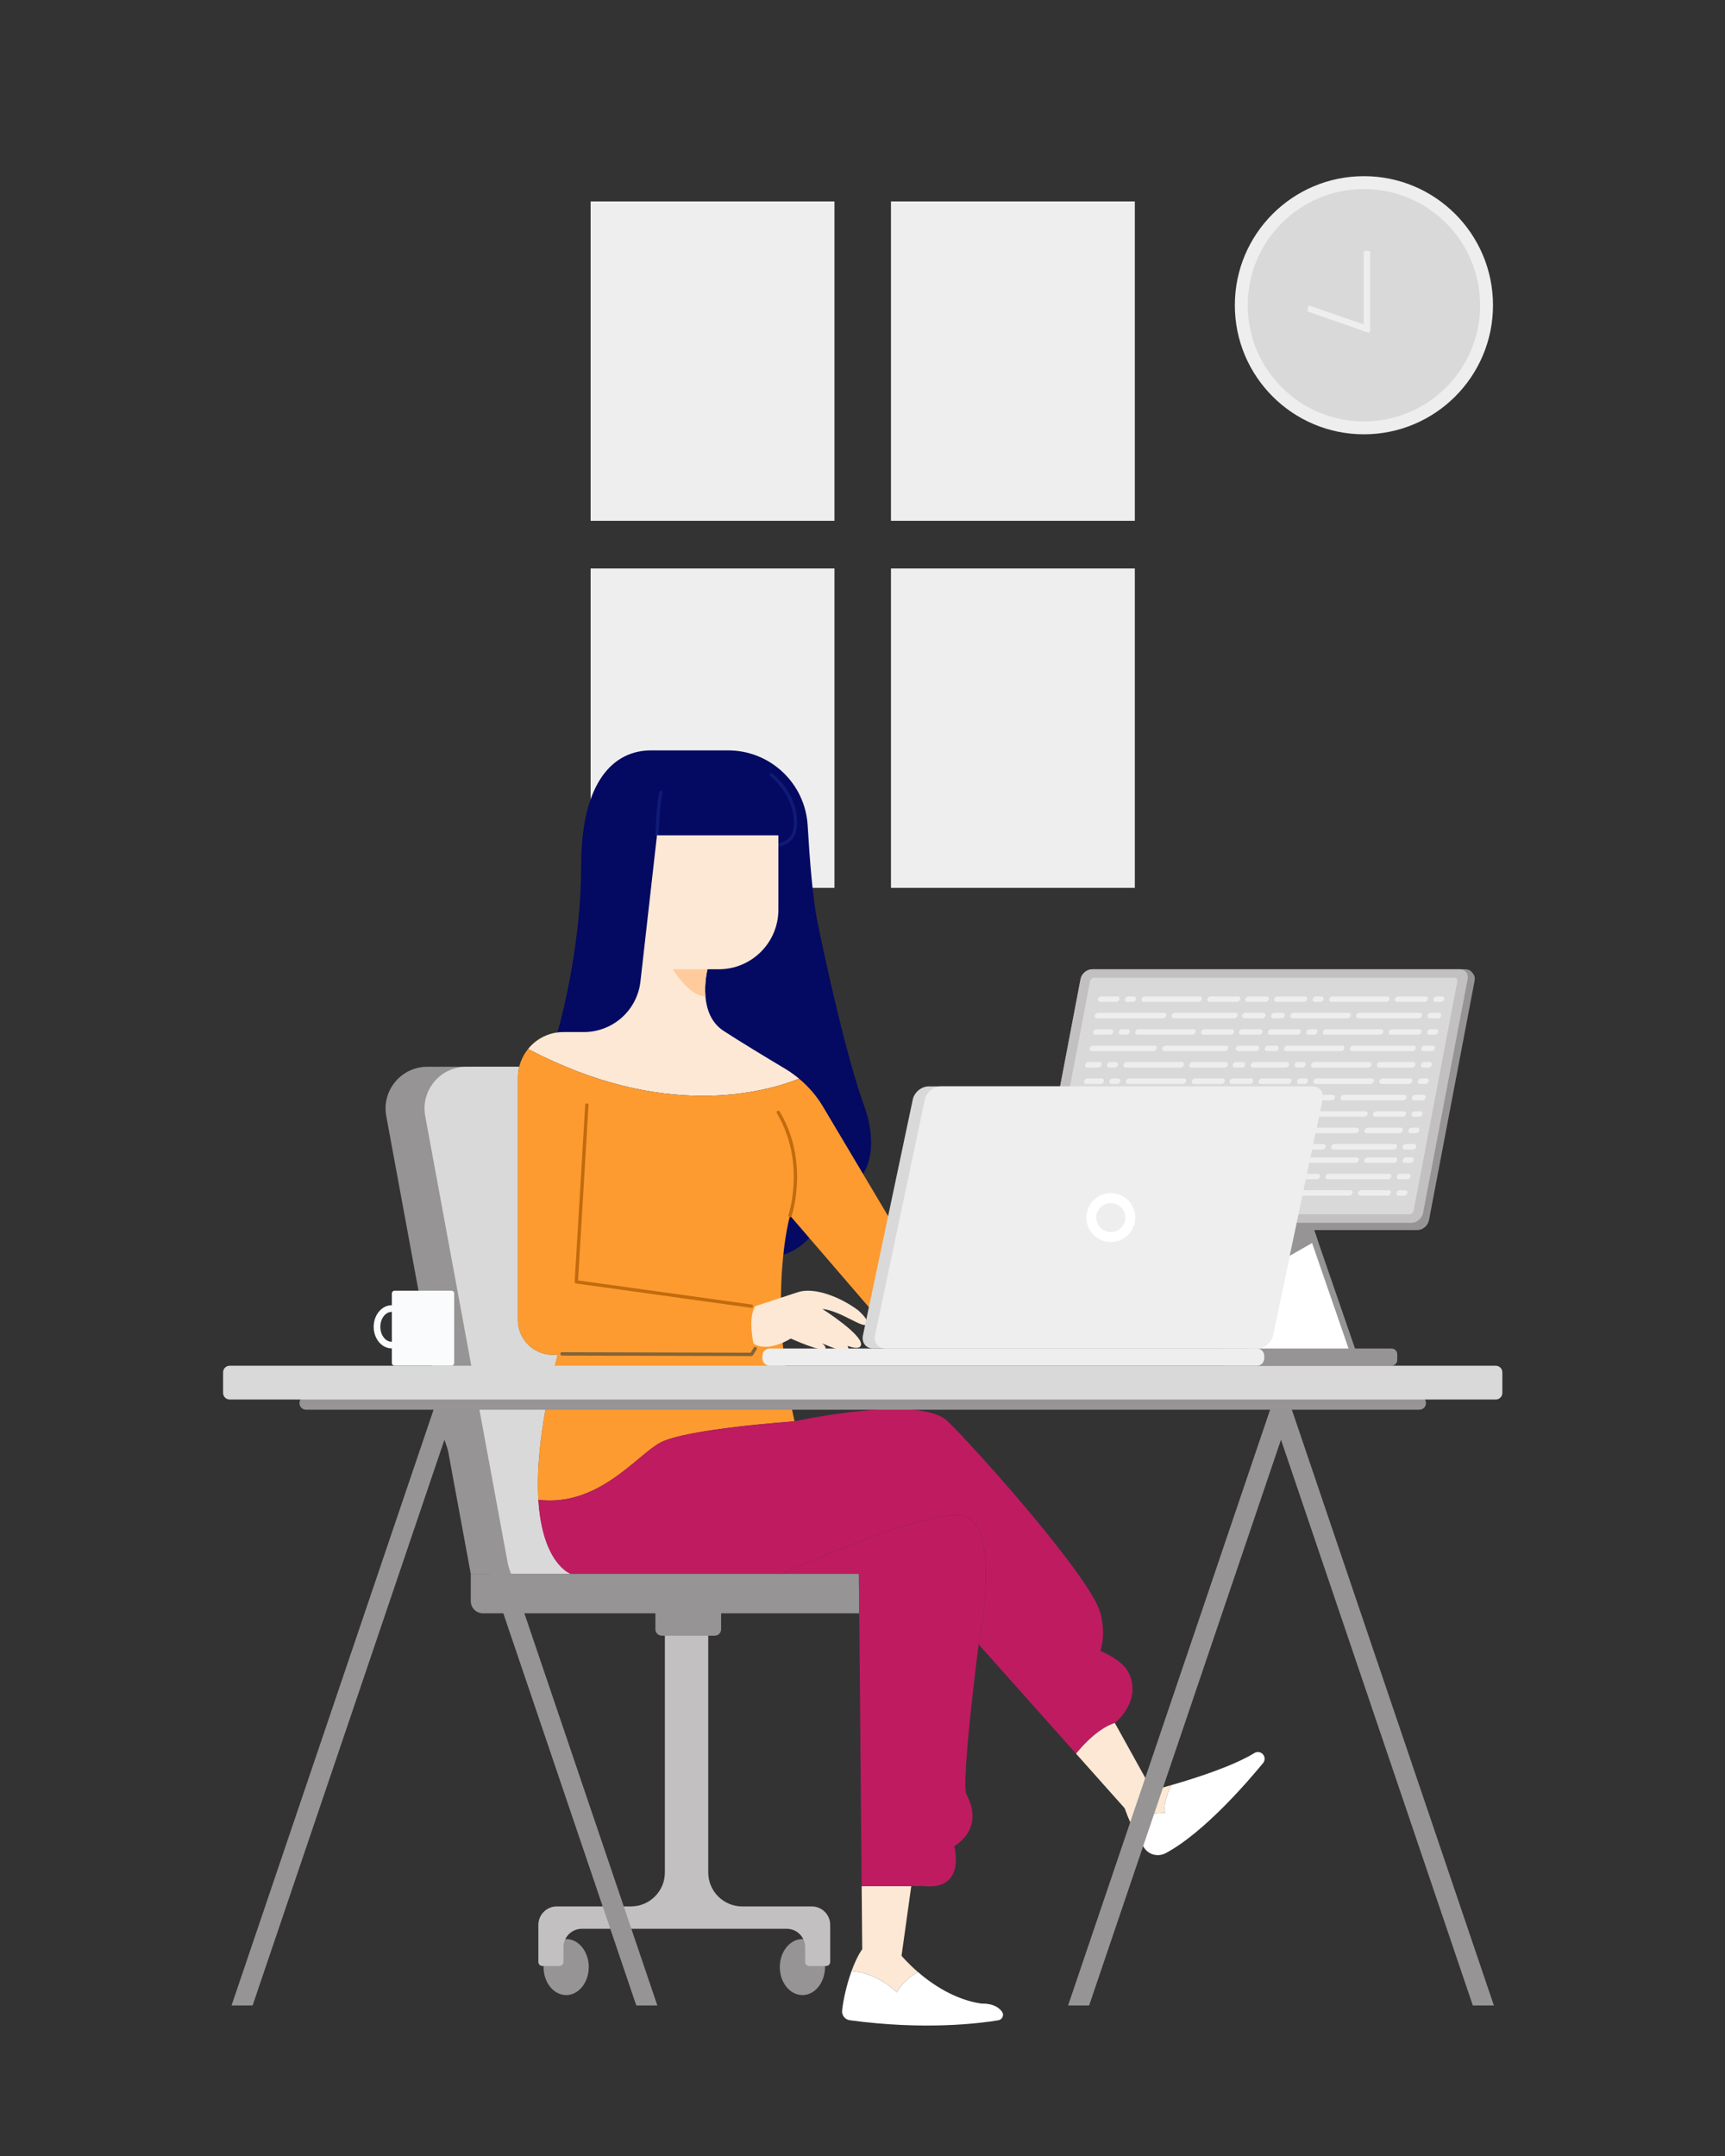 <?xml version="1.0" encoding="UTF-8"?>
<!DOCTYPE svg PUBLIC "-//W3C//DTD SVG 1.1//EN" "http://www.w3.org/Graphics/SVG/1.1/DTD/svg11.dtd">
<!-- Creator: CorelDRAW 2020 (64-Bit) -->
<svg xmlns="http://www.w3.org/2000/svg" xml:space="preserve" width="2000px" height="2500px" version="1.1" style="shape-rendering:geometricPrecision; text-rendering:geometricPrecision; image-rendering:optimizeQuality; fill-rule:evenodd; clip-rule:evenodd"
viewBox="0 0 2000 2500"
 xmlns:xlink="http://www.w3.org/1999/xlink"
 xmlns:xodm="http://www.corel.com/coreldraw/odm/2003">
 <rect x="0" y="0" width="2000" height="2500" fill="#333333" stroke="none"/>
 <defs>
  <style type="text/css">
   <![CDATA[
    .fil0 {fill:none}
    .fil19 {fill:#D9D9D9}
    .fil1 {fill:#EEEEEE}
    .fil5 {fill:#040962;fill-rule:nonzero}
    .fil6 {fill:#101A77;fill-rule:nonzero}
    .fil13 {fill:#806339;fill-rule:nonzero}
    .fil17 {fill:#969494;fill-rule:nonzero}
    .fil2 {fill:#969494;fill-rule:nonzero}
    .fil10 {fill:#BF1B60;fill-rule:nonzero}
    .fil12 {fill:#C26B0E;fill-rule:nonzero}
    .fil3 {fill:#C2C0C0;fill-rule:nonzero}
    .fil4 {fill:#D9D9D9;fill-rule:nonzero}
    .fil15 {fill:#D9D9D9;fill-rule:nonzero}
    .fil18 {fill:#EEEEEE;fill-rule:nonzero}
    .fil16 {fill:#EEEEEE;fill-rule:nonzero}
    .fil14 {fill:#F9FBFC;fill-rule:nonzero}
    .fil7 {fill:#FCE8D4;fill-rule:nonzero}
    .fil8 {fill:#FD9B30;fill-rule:nonzero}
    .fil11 {fill:#FFCB9C;fill-rule:nonzero}
    .fil9 {fill:white;fill-rule:nonzero}
   ]]>
  </style>
 </defs>
 <g id="Layer_x0020_1">
  <g id="_1888160136992">
   <rect class="fil0" width="2000" height="2500"/>
   <g>
    <rect class="fil0" x="56.5" y="25" width="1887.5" height="2450"/>
    <g>
     <rect class="fil1" x="1033" y="233.57" width="282.73" height="370.34"/>
     <rect class="fil1" x="1033" y="659.18" width="282.73" height="370.34"/>
     <rect class="fil1" x="684.77" y="233.57" width="282.73" height="370.34"/>
     <rect class="fil1" x="684.77" y="659.18" width="282.73" height="370.34"/>
    </g>
    <g>
     <path class="fil2" d="M904.13 2280.93c0,17.94 11.74,32.49 26.21,32.49 14.48,0 26.21,-14.55 26.21,-32.49 0,-17.95 -11.73,-32.5 -26.21,-32.5 -14.47,0 -26.21,14.55 -26.21,32.5z"/>
     <path class="fil2" d="M630.21 2280.93c0,17.94 11.73,32.49 26.21,32.49 14.48,0 26.21,-14.55 26.21,-32.49 0,-17.95 -11.73,-32.5 -26.21,-32.5 -14.48,0 -26.21,14.55 -26.21,32.5z"/>
     <path class="fil3" d="M653.26 2210.6l78.21 0c21.75,0 39.4,-17.64 39.4,-39.41l0 -310.22 50.28 0 0 310.22c0,21.77 17.64,39.41 39.4,39.41l72.95 0 7.66 0c11.82,0 21.41,9.58 21.41,21.41l0 4.52 0 38.42c0,2.64 -2.14,4.79 -4.79,4.79l-19.49 0c-2.65,0 -4.79,-2.15 -4.79,-4.79l0 -17.01c0,-11.83 -9.58,-21.41 -21.41,-21.41l-237.42 0c-11.82,0 -21.41,9.58 -21.41,21.41l0 17.01c0,2.64 -2.14,4.79 -4.79,4.79l-19.5 0c-2.64,0 -4.78,-2.15 -4.78,-4.79l0 -38.42 0 -4.52c0,-11.83 9.59,-21.41 21.41,-21.41l7.66 0z"/>
     <path class="fil2" d="M767.31 1896.67l61.33 0c4.1,0 7.44,-3.33 7.44,-7.44l0 -19.69c0,-4.11 -3.34,-7.44 -7.44,-7.44l-61.33 0c-4.11,0 -7.45,3.33 -7.45,7.44l0 19.69c0,4.11 3.34,7.44 7.45,7.44z"/>
     <path class="fil2" d="M545.8 1824.92l0 31.6c0,7.87 6.35,14.22 14.22,14.22l436.22 0 -0.42 -45.82 -450.02 0z"/>
     <path class="fil2" d="M447.83 1294.16l97.97 530.76 115.81 0c0,0 -32.8,-11.25 -37.43,-85.79 -2.35,-37.65 2.51,-91.45 22.4,-168.11l-5.75 0c-22.27,0 -40.35,-18.07 -40.35,-40.35l0 -281.14c0,-4.36 0.54,-8.52 1.51,-12.56l-106.53 0c-30.29,0 -53.1,27.44 -47.63,57.19z"/>
     <path class="fil4" d="M493 1294.16l97.96 530.76 70.65 0c0,0 -32.8,-11.25 -37.43,-85.79 -2.35,-37.65 2.51,-91.45 22.4,-168.11l-5.75 0c-22.27,0 -40.34,-18.07 -40.34,-40.35l0 -281.14c0,-4.36 0.53,-8.52 1.49,-12.56l-61.35 0c-30.29,0 -53.11,27.44 -47.63,57.19z"/>
     <path class="fil5" d="M646.34 1197.19l0 0c0,0 27.45,-92.87 27.45,-192.9 0,-100.03 38.9,-134.16 80.97,-134.16l89.42 0c48.98,0 89.38,38.21 92.25,87.1 2.4,40.87 6.04,86.06 11.24,111.36 11.12,53.99 34.06,158.02 53.95,212.78 19.89,54.76 4.01,101.61 -44.42,102.4 0,0 3.97,99.23 -127.81,72.24 -124.98,-25.6 -209.25,-63.28 -195.97,-214.04 1.38,-15.62 5.72,-30.85 12.92,-44.78z"/>
     <path class="fil6" d="M891.13 982.91c8.15,0 16.33,-1.37 22.53,-5.46 6.17,-4.08 9.65,-10.36 10.34,-18.67 3.12,-37.43 -27.39,-61.03 -28.7,-62.01 -0.85,-0.65 -2.05,-0.47 -2.7,0.37 -0.64,0.84 -0.47,2.05 0.38,2.7 0.3,0.23 30.12,23.34 27.18,58.62 -0.59,7.18 -3.41,12.34 -8.62,15.78 -16.63,10.98 -51.21,-0.29 -51.56,-0.4 -1,-0.34 -2.1,0.21 -2.43,1.22 -0.34,1.01 0.21,2.1 1.22,2.44 0.98,0.32 16.61,5.41 32.36,5.41z"/>
     <path class="fil6" d="M761.69 970.5c1.04,0 1.9,-0.82 1.93,-1.87 0.01,-0.37 1.26,-37.13 4.58,-49.38 0.28,-1.02 -0.33,-2.08 -1.36,-2.36 -1.04,-0.29 -2.09,0.33 -2.36,1.36 -3.43,12.67 -4.66,48.73 -4.71,50.25 -0.04,1.07 0.8,1.96 1.86,2 0.02,0 0.05,0 0.06,0z"/>
     <path class="fil7" d="M612.28 1216.3c156.93,82.9 273.82,50.64 314.21,34.49 -4.97,-4.12 -10.25,-7.94 -15.84,-11.29 -22.35,-13.37 -53.22,-32.06 -71.84,-44.24 -14.6,-9.56 -19.69,-25.48 -20.92,-39.89 -1.43,-16.76 2.39,-31.45 2.39,-31.45l13.06 0c38.19,0 69.14,-30.94 69.14,-69.14l0 -86.21 -140.78 0 -19.16 169.54c-3.78,33.41 -32.02,58.61 -65.63,58.61l-23.62 0c-16.58,0 -31.34,7.63 -41.01,19.58z"/>
     <path class="fil8" d="M765.99 1672.58c-26.91,13.86 -71.53,75.07 -141.8,66.54 -2.34,-37.65 2.5,-91.43 22.39,-168.1l-5.74 0c-22.28,0 -40.35,-18.08 -40.35,-40.35l0 -281.15c0,-12.6 4.42,-24.16 11.8,-33.24 156.91,82.92 273.82,50.67 314.19,34.52 10.94,9.12 20.34,20.01 27.68,32.33l96.93 162.94c6.01,10.06 16.84,16.23 28.55,16.23l9.48 0 0 91.34 -25.89 0c-14.72,0 -28.75,-6.44 -38.35,-17.58l-108.91 -126.52c0,0 -26.78,91.86 5.2,238.56l-0.01 0.03c0,0 -124.13,8.46 -155.17,24.45z"/>
     <path class="fil7" d="M1045.27 2267.84c0,0 6.95,8.44 18.95,18.79 -8.27,4.65 -17.59,12.03 -24.58,23.53 0,0 -22.09,-22.69 -52.39,-24.48 3.43,-9.52 7.59,-18.57 12.43,-25.47l-0.65 -73.24 57.53 0 -11.29 80.87z"/>
     <path class="fil9" d="M1039.64 2310.16c6.99,-11.5 16.3,-18.87 24.58,-23.53 16.63,14.32 42.96,32.32 74.12,36.71 0,0 16.22,-1.31 23.62,9.68 2.51,3.73 0,8.82 -4.43,9.59 -21.2,3.54 -85.17,11.79 -172.31,-0.04 -5.43,-0.77 -9.36,-5.59 -8.86,-11.02 0.94,-10.29 4.74,-28.83 10.89,-45.88 30.3,1.8 52.39,24.49 52.39,24.49z"/>
     <path class="fil10" d="M1117.7 1758.15c44.19,12.23 16.92,148.58 16.92,148.58l0.02 0.05c-0.29,2.2 -20.65,161.79 -14.11,173.91 6.56,12.22 16.92,39.51 -14.1,60.21 0,0 14.1,51.71 -35.77,46.05l-14.1 0 0 0.02 -57.53 0 -3.21 -362.06 -89.2 0c54.77,-24.43 177.1,-76.15 211.08,-66.76z"/>
     <path class="fil10" d="M765.99 1672.58c31.04,-15.99 155.17,-24.45 155.17,-24.45l0.01 -0.03c0,0.02 0,0.02 0,0.03 0,0 144.79,-31.99 177.71,0 32.91,31.95 165.52,180.56 176.81,221.91 7.29,26.71 0,44.21 0,44.21 0,0 25.48,10.09 32.92,25.39 15.95,32.84 -15.84,58.19 -15.99,58.31l-0.01 0c0,0 -19.31,4 -45.04,35.52l-112.93 -126.74c0,0 0,0.04 -0.01,0.05l-0.01 -0.05c0,0 27.28,-136.35 -16.92,-148.58 -33.98,-9.39 -156.31,42.33 -211.08,66.76l-245.01 0c0,0 -32.79,-11.24 -37.42,-85.79 70.27,8.53 114.89,-52.68 141.8,-66.54z"/>
     <path class="fil7" d="M1292.61 1997.95l0.01 0 -0.01 0 43.24 78.05c0,0 8.98,-2.25 22.3,-6.08 -4.98,10.23 -9.76,23.33 -7.24,32.41 0,0 -19.27,-2.48 -39.61,12.76 -2.44,-5.44 -4.91,-11.49 -7.4,-18.4l-56.33 -63.22c25.73,-31.52 45.04,-35.52 45.04,-35.52z"/>
     <path class="fil9" d="M1350.91 2102.33c-2.52,-9.07 2.26,-22.18 7.24,-32.41 26.78,-7.69 71.22,-21.81 96.14,-37.13 3.35,-2.08 7.66,-1.42 10.17,1.66 1.19,1.43 1.77,3.16 1.77,4.93 0,1.74 -0.58,3.47 -1.73,4.9 -14.73,17.99 -67.52,80.31 -112.92,104.52 -8.37,4.47 -18.81,2.35 -24.4,-5.32 -4.49,-6.15 -10.04,-15.31 -15.89,-28.38 20.35,-15.25 39.62,-12.77 39.62,-12.77z"/>
     <path class="fil11" d="M780.23 1123.92c0,0 19.04,31.64 37.66,31.45 -1.43,-16.77 2.39,-31.45 2.39,-31.45l-40.05 0z"/>
     <path class="fil12" d="M915.95 1411.47c0.8,0 1.55,-0.5 1.83,-1.3 0.21,-0.62 21.07,-62.92 -13.78,-121.32 -0.54,-0.92 -1.73,-1.21 -2.64,-0.67 -0.91,0.55 -1.22,1.73 -0.67,2.65 33.91,56.81 13.65,117.48 13.44,118.09 -0.34,1 0.19,2.1 1.2,2.45 0.2,0.07 0.41,0.1 0.62,0.1z"/>
     <path class="fil12" d="M871.32 1516.52c0.94,0 1.77,-0.7 1.9,-1.66 0.15,-1.06 -0.58,-2.03 -1.64,-2.18l-201.36 -27.96 12.12 -203.23c0.06,-1.06 -0.74,-1.98 -1.81,-2.04 -1.05,-0.08 -1.97,0.75 -2.04,1.81l-12.22 205c-0.06,1.01 0.66,1.89 1.66,2.03l203.13 28.21c0.08,0.01 0.17,0.02 0.26,0.02z"/>
     <path class="fil13" d="M871.32 1572.42c0.66,0 1.27,-0.34 1.63,-0.9l4.28 -6.81c0.57,-0.89 0.3,-2.09 -0.6,-2.65 -0.9,-0.57 -2.09,-0.3 -2.66,0.6l-3.71 5.91 -218.71 -0.57 0 0c-1.06,0 -1.92,0.86 -1.93,1.92 0,1.06 0.86,1.93 1.93,1.93l219.76 0.57 0.01 0z"/>
     <path class="fil14" d="M454.17 1555.86c0.05,0 0.09,-0.02 0.15,-0.02l0 -34.62c-0.06,0 -0.1,-0.02 -0.15,-0.02 -7.29,0 -13.21,7.77 -13.21,17.33 0,9.55 5.92,17.33 13.21,17.33zm0 -42.37c0.05,0 0.09,0.01 0.15,0.01l0 -13.62c0,-1.79 1.45,-3.24 3.23,-3.24l65.83 0c1.78,0 3.23,1.45 3.23,3.24l0 80.51c0,1.79 -1.45,3.23 -3.23,3.23l-65.83 0c-1.78,0 -3.23,-1.44 -3.23,-3.23l0 -16.83c-0.06,0 -0.1,0.01 -0.15,0.01 -11.54,0 -20.92,-11.24 -20.92,-25.04 0,-13.81 9.38,-25.04 20.92,-25.04z"/>
     <polygon class="fil2" points="502.93,1633.92 527.68,1633.92 762.14,2325.43 737.72,2325.43 515.3,1669.43 292.89,2325.43 268.47,2325.43 "/>
     <polygon class="fil2" points="1497.57,1633.92 1732.03,2325.43 1707.61,2325.43 1485.2,1669.43 1262.78,2325.43 1238.36,2325.43 1472.82,1633.92 "/>
     <polygon class="fil2" points="1413.12,1400.14 1435.24,1490.52 1455.55,1573.65 1574.48,1573.65 1527.58,1437.76 1514.59,1400.14 "/>
     <polygon class="fil9" points="1405.61,1400.14 1428.61,1494.29 1448.04,1573.65 1566.97,1573.65 1521.26,1441.34 1507.04,1400.14 "/>
     <path class="fil2" d="M1419.36 1563.69l193.99 0c3.68,0 6.67,2.99 6.67,6.68l0 6.58c0,3.69 -2.99,6.67 -6.67,6.67l-193.99 0c-3.69,0 -6.68,-2.98 -6.68,-6.67l0 -6.58c0,-3.69 2.99,-6.68 6.68,-6.68z"/>
     <polygon class="fil2" points="1405.61,1400.14 1428.61,1494.29 1435.24,1490.52 1521.26,1441.34 1527.58,1437.76 1514.6,1400.14 "/>
     <path class="fil2" d="M1210.5 1426.36l432.78 0c6.26,0 12.3,-5.07 13.49,-11.33l52.95 -277.98c0.58,-3.01 -0.07,-5.89 -1.79,-8.01l-1.45 -1.8c-1.72,-2.13 -4.38,-3.32 -7.38,-3.32l-432.79 0c-6.26,0 -12.29,5.08 -13.49,11.33l-52.95 277.98c-0.57,3.01 0.07,5.89 1.79,8.02l1.46 1.8c1.72,2.12 4.37,3.31 7.38,3.31z"/>
     <path class="fil3" d="M1210.31 1417.93l426.14 0c6.26,0 12.3,-5.07 13.49,-11.33l51.69 -271.35c1.2,-6.25 -2.91,-11.33 -9.17,-11.33l-426.14 0c-6.26,0 -12.31,5.08 -13.5,11.33l-51.69 271.35c-1.19,6.26 2.92,11.33 9.18,11.33z"/>
     <path class="fil15" d="M1216.35 1408.01l417.84 0c2.22,0 4.37,-1.81 4.79,-4.03l50.69 -266.11c0.43,-2.22 -1.03,-4.03 -3.26,-4.03l-417.83 0c-2.22,0 -4.37,1.81 -4.8,4.03l-50.69 266.11c-0.42,2.22 1.04,4.03 3.26,4.03z"/>
     <path class="fil16" d="M1670.82 1161.76l-6.36 0c-1.76,0 -2.91,-1.42 -2.58,-3.18 0.34,-1.75 2.03,-3.18 3.79,-3.18l6.36 0c1.76,0 2.91,1.43 2.58,3.18 -0.34,1.76 -2.03,3.18 -3.79,3.18z"/>
     <path class="fil16" d="M1607.19 1161.76l-63.64 0c-1.75,0 -2.9,-1.42 -2.57,-3.18 0.33,-1.75 2.03,-3.18 3.79,-3.18l63.63 0c1.76,0 2.91,1.43 2.57,3.18 -0.33,1.76 -2.03,3.18 -3.78,3.18z"/>
     <path class="fil16" d="M1530.83 1161.76l-6.36 0c-1.76,0 -2.91,-1.42 -2.58,-3.18 0.33,-1.75 2.03,-3.18 3.79,-3.18l6.36 0c1.76,0 2.91,1.43 2.57,3.18 -0.33,1.76 -2.02,3.18 -3.78,3.18z"/>
     <path class="fil16" d="M1467.2 1161.76l-20.87 0c-1.76,0 -2.91,-1.42 -2.58,-3.18 0.33,-1.75 2.03,-3.18 3.79,-3.18l20.87 0c1.76,0 2.91,1.43 2.57,3.18 -0.33,1.76 -2.03,3.18 -3.78,3.18z"/>
     <path class="fil16" d="M1511.74 1161.76l-31.82 0c-1.75,0 -2.91,-1.42 -2.57,-3.18 0.33,-1.75 2.03,-3.18 3.78,-3.18l31.82 0c1.76,0 2.91,1.43 2.58,3.18 -0.34,1.76 -2.03,3.18 -3.79,3.18z"/>
     <path class="fil16" d="M1651.73 1161.76l-31.82 0c-1.75,0 -2.91,-1.42 -2.57,-3.18 0.33,-1.75 2.03,-3.18 3.79,-3.18l31.81 0c1.76,0 2.91,1.43 2.57,3.18 -0.33,1.76 -2.02,3.18 -3.78,3.18z"/>
     <path class="fil16" d="M1572.35 1177.61c0.34,-1.76 2.03,-3.19 3.79,-3.19l70 0c1.75,0 2.91,1.43 2.57,3.19 -0.34,1.75 -2.03,3.18 -3.79,3.18l-69.99 0c-1.76,0 -2.91,-1.43 -2.58,-3.18z"/>
     <path class="fil16" d="M1658.86 1174.42l9.55 0c1.75,0 2.91,1.43 2.57,3.19 -0.33,1.75 -2.03,3.18 -3.79,3.18l-9.54 0c-1.76,0 -2.91,-1.43 -2.58,-3.18 0.34,-1.76 2.03,-3.19 3.79,-3.19z"/>
     <path class="fil16" d="M1499.78 1174.42l63.63 0c1.76,0 2.91,1.43 2.58,3.19 -0.33,1.75 -2.03,3.18 -3.79,3.18l-63.63 0c-1.76,0 -2.91,-1.43 -2.57,-3.18 0.33,-1.76 2.02,-3.19 3.78,-3.19z"/>
     <path class="fil16" d="M1476.3 1180.79c-1.76,0 -2.91,-1.43 -2.58,-3.19 0.33,-1.75 2.04,-3.18 3.79,-3.18l9.55 0c1.75,0 2.9,1.43 2.57,3.18 -0.33,1.76 -2.03,3.19 -3.79,3.19l-9.54 0z"/>
     <path class="fil16" d="M1443.91 1174.42l20.88 0c1.75,0 2.9,1.43 2.57,3.19 -0.33,1.75 -2.03,3.18 -3.79,3.18l-20.87 0c-1.76,0 -2.91,-1.43 -2.57,-3.18 0.33,-1.76 2.03,-3.19 3.78,-3.19z"/>
     <path class="fil16" d="M1517.22 1199.81c-1.76,0 -2.91,-1.42 -2.58,-3.18 0.34,-1.76 2.03,-3.18 3.79,-3.18l6.36 0c1.76,0 2.91,1.42 2.58,3.18 -0.34,1.76 -2.03,3.18 -3.79,3.18l-6.36 0z"/>
     <path class="fil16" d="M1663.57 1199.81l-6.36 0c-1.76,0 -2.91,-1.42 -2.58,-3.18 0.34,-1.76 2.03,-3.18 3.79,-3.18l6.36 0c1.76,0 2.91,1.42 2.58,3.18 -0.34,1.76 -2.03,3.18 -3.79,3.18z"/>
     <path class="fil16" d="M1508.28 1196.63c-0.33,1.76 -2.03,3.18 -3.79,3.18l-31.81 0c-1.76,0 -2.92,-1.42 -2.58,-3.18 0.34,-1.76 2.03,-3.18 3.79,-3.18l31.81 0c1.76,0 2.91,1.42 2.58,3.18z"/>
     <path class="fil16" d="M1644.48 1199.81l-31.81 0c-1.76,0 -2.92,-1.42 -2.58,-3.18 0.33,-1.76 2.03,-3.18 3.79,-3.18l31.81 0c1.76,0 2.91,1.42 2.58,3.18 -0.34,1.76 -2.03,3.18 -3.79,3.18z"/>
     <path class="fil16" d="M1440.29 1193.45l20.87 0c1.76,0 2.91,1.42 2.58,3.18 -0.34,1.76 -2.04,3.18 -3.79,3.18l-20.87 0c-1.76,0 -2.91,-1.42 -2.58,-3.18 0.34,-1.76 2.03,-3.18 3.79,-3.18z"/>
     <path class="fil16" d="M1599.94 1199.81l-63.63 0c-1.76,0 -2.91,-1.42 -2.58,-3.18 0.34,-1.76 2.03,-3.18 3.79,-3.18l63.63 0c1.76,0 2.91,1.42 2.58,3.18 -0.34,1.76 -2.03,3.18 -3.79,3.18z"/>
     <path class="fil16" d="M1436.67 1212.47l20.87 0c1.75,0 2.9,1.43 2.57,3.19 -0.33,1.76 -2.03,3.18 -3.78,3.18l-20.87 0c-1.76,0 -2.91,-1.42 -2.58,-3.18 0.33,-1.76 2.03,-3.19 3.79,-3.19z"/>
     <path class="fil16" d="M1470.26 1212.47l9.55 0c1.75,0 2.91,1.43 2.57,3.19 -0.33,1.76 -2.03,3.18 -3.79,3.18l-9.54 0c-1.76,0 -2.91,-1.42 -2.57,-3.18 0.33,-1.76 2.03,-3.19 3.78,-3.19z"/>
     <path class="fil16" d="M1488.75 1215.66c0.33,-1.76 2.03,-3.19 3.79,-3.19l63.63 0c1.75,0 2.91,1.43 2.57,3.19 -0.33,1.75 -2.03,3.18 -3.79,3.18l-63.63 0c-1.76,0 -2.91,-1.43 -2.57,-3.18z"/>
     <path class="fil16" d="M1641.46 1215.66c-0.33,1.75 -2.03,3.18 -3.79,3.18l-69.99 0c-1.76,0 -2.91,-1.43 -2.58,-3.18 0.34,-1.76 2.04,-3.19 3.79,-3.19l70 0c1.75,0 2.91,1.43 2.57,3.19z"/>
     <path class="fil16" d="M1651.61 1212.47l9.55 0c1.76,0 2.91,1.43 2.57,3.19 -0.33,1.76 -2.03,3.18 -3.79,3.18l-9.54 0c-1.76,0 -2.91,-1.42 -2.58,-3.18 0.34,-1.76 2.03,-3.19 3.79,-3.19z"/>
     <path class="fil16" d="M1433.04 1231.5l8.15 0c1.75,0 2.91,1.42 2.57,3.18 -0.33,1.76 -2.03,3.18 -3.79,3.18l-8.14 0c-1.76,0 -2.91,-1.42 -2.58,-3.18 0.34,-1.76 2.04,-3.18 3.79,-3.18z"/>
     <path class="fil16" d="M1501.03 1234.68c0.33,-1.76 2.03,-3.18 3.79,-3.18l6.36 0c1.76,0 2.91,1.42 2.58,3.18 -0.34,1.76 -2.03,3.18 -3.79,3.18l-6.36 0c-1.76,0 -2.91,-1.42 -2.58,-3.18z"/>
     <path class="fil16" d="M1523.91 1231.5l63.63 0c1.76,0 2.91,1.42 2.57,3.18 -0.33,1.76 -2.03,3.18 -3.78,3.18l-63.64 0c-1.75,0 -2.91,-1.42 -2.57,-3.18 0.33,-1.76 2.03,-3.18 3.79,-3.18z"/>
     <path class="fil16" d="M1450.13 1234.68c0.33,-1.76 2.03,-3.18 3.78,-3.18l38.18 0c1.76,0 2.91,1.42 2.58,3.18 -0.34,1.76 -2.03,3.18 -3.79,3.18l-38.18 0c-1.76,0 -2.91,-1.42 -2.57,-3.18z"/>
     <path class="fil16" d="M1637.23 1237.86l-38.18 0c-1.75,0 -2.91,-1.42 -2.57,-3.18 0.33,-1.76 2.03,-3.18 3.79,-3.18l38.17 0c1.76,0 2.92,1.42 2.58,3.18 -0.34,1.76 -2.03,3.18 -3.79,3.18z"/>
     <path class="fil16" d="M1656.32 1237.86l-6.36 0c-1.76,0 -2.91,-1.42 -2.58,-3.18 0.34,-1.76 2.03,-3.18 3.79,-3.18l6.36 0c1.76,0 2.91,1.42 2.58,3.18 -0.34,1.76 -2.03,3.18 -3.79,3.18z"/>
     <path class="fil16" d="M1652.7 1256.89l-6.37 0c-1.75,0 -2.91,-1.43 -2.57,-3.19 0.33,-1.75 2.03,-3.18 3.79,-3.18l6.36 0c1.76,0 2.91,1.43 2.57,3.18 -0.33,1.76 -2.03,3.19 -3.78,3.19z"/>
     <path class="fil16" d="M1633.61 1256.89l-31.82 0c-1.75,0 -2.91,-1.43 -2.57,-3.19 0.33,-1.75 2.03,-3.18 3.78,-3.18l31.82 0c1.76,0 2.91,1.43 2.58,3.18 -0.34,1.76 -2.03,3.19 -3.79,3.19z"/>
     <path class="fil16" d="M1463.01 1250.52l31.82 0c1.76,0 2.91,1.43 2.58,3.18 -0.34,1.76 -2.03,3.19 -3.79,3.19l-31.82 0c-1.76,0 -2.91,-1.43 -2.57,-3.19 0.33,-1.75 2.03,-3.18 3.78,-3.18z"/>
     <path class="fil16" d="M1429.42 1250.52l20.87 0c1.76,0 2.91,1.43 2.57,3.18 -0.33,1.76 -2.02,3.19 -3.78,3.19l-20.87 0c-1.76,0 -2.91,-1.43 -2.58,-3.19 0.33,-1.75 2.03,-3.18 3.79,-3.18z"/>
     <path class="fil16" d="M1512.71 1256.89l-6.37 0c-1.75,0 -2.91,-1.43 -2.57,-3.19 0.34,-1.75 2.03,-3.18 3.79,-3.18l6.36 0c1.76,0 2.91,1.43 2.58,3.18 -0.34,1.76 -2.04,3.19 -3.79,3.19z"/>
     <path class="fil16" d="M1589.06 1256.89l-63.63 0c-1.75,0 -2.91,-1.43 -2.57,-3.19 0.33,-1.75 2.03,-3.18 3.79,-3.18l63.63 0c1.76,0 2.91,1.43 2.57,3.18 -0.33,1.76 -2.03,3.19 -3.79,3.19z"/>
     <path class="fil16" d="M1630.59 1272.73c-0.34,1.76 -2.03,3.18 -3.79,3.18l-69.99 0c-1.76,0 -2.91,-1.42 -2.58,-3.18 0.34,-1.76 2.03,-3.18 3.79,-3.18l69.99 0c1.76,0 2.91,1.42 2.58,3.18z"/>
     <path class="fil16" d="M1640.74 1269.55l9.55 0c1.75,0 2.9,1.42 2.57,3.18 -0.33,1.76 -2.03,3.18 -3.79,3.18l-9.54 0c-1.76,0 -2.91,-1.42 -2.58,-3.18 0.34,-1.76 2.03,-3.18 3.79,-3.18z"/>
     <path class="fil16" d="M1477.87 1272.73c0.34,-1.76 2.03,-3.18 3.79,-3.18l63.63 0c1.76,0 2.91,1.42 2.58,3.18 -0.34,1.76 -2.03,3.18 -3.79,3.18l-63.63 0c-1.76,0 -2.91,-1.42 -2.58,-3.18z"/>
     <path class="fil16" d="M1458.18 1275.91c-1.76,0 -2.91,-1.43 -2.58,-3.18 0.34,-1.76 2.03,-3.18 3.79,-3.18l9.54 0c1.76,0 2.91,1.42 2.58,3.18 -0.33,1.75 -2.03,3.18 -3.79,3.18l-9.54 0z"/>
     <path class="fil16" d="M1425.79 1269.55l20.87 0c1.76,0 2.91,1.42 2.58,3.18 -0.33,1.76 -2.03,3.18 -3.79,3.18l-20.87 0c-1.76,0 -2.91,-1.42 -2.57,-3.18 0.33,-1.76 2.03,-3.18 3.78,-3.18z"/>
     <path class="fil16" d="M1496.52 1291.75c0.34,-1.75 2.03,-3.18 3.79,-3.18l6.36 0c1.76,0 2.91,1.43 2.58,3.18 -0.34,1.76 -2.03,3.19 -3.79,3.19l-6.36 0c-1.76,0 -2.91,-1.43 -2.58,-3.19z"/>
     <path class="fil16" d="M1422.17 1288.57l20.87 0c1.76,0 2.91,1.43 2.57,3.18 -0.33,1.76 -2.02,3.19 -3.78,3.19l-20.87 0c-1.76,0 -2.91,-1.43 -2.58,-3.19 0.34,-1.75 2.03,-3.18 3.79,-3.18z"/>
     <path class="fil16" d="M1581.82 1294.94l-63.64 0c-1.75,0 -2.91,-1.43 -2.57,-3.19 0.33,-1.75 2.03,-3.18 3.79,-3.18l63.63 0c1.76,0 2.91,1.43 2.58,3.18 -0.34,1.76 -2.04,3.19 -3.79,3.19z"/>
     <path class="fil16" d="M1626.36 1294.94l-31.82 0c-1.75,0 -2.91,-1.43 -2.57,-3.19 0.33,-1.75 2.03,-3.18 3.78,-3.18l31.82 0c1.76,0 2.91,1.43 2.58,3.18 -0.34,1.76 -2.03,3.19 -3.79,3.19z"/>
     <path class="fil16" d="M1645.45 1294.94l-6.36 0c-1.76,0 -2.91,-1.43 -2.58,-3.19 0.33,-1.75 2.03,-3.18 3.79,-3.18l6.36 0c1.76,0 2.91,1.43 2.57,3.18 -0.33,1.76 -2.02,3.19 -3.78,3.19z"/>
     <path class="fil16" d="M1486.37 1294.94l-31.81 0c-1.76,0 -2.92,-1.43 -2.58,-3.19 0.33,-1.75 2.03,-3.18 3.79,-3.18l31.81 0c1.76,0 2.91,1.43 2.58,3.18 -0.34,1.76 -2.03,3.19 -3.79,3.19z"/>
     <path class="fil16" d="M1584.56 1313.96c-1.76,0 -2.91,-1.42 -2.58,-3.18 0.33,-1.76 2.03,-3.18 3.79,-3.18l38.18 0c1.75,0 2.91,1.42 2.57,3.18 -0.33,1.76 -2.03,3.18 -3.79,3.18l-38.17 0z"/>
     <path class="fil16" d="M1418.55 1307.6l8.14 0c1.76,0 2.91,1.42 2.57,3.18 -0.33,1.76 -2.03,3.18 -3.79,3.18l-8.13 0c-1.77,0 -2.92,-1.42 -2.58,-3.18 0.33,-1.76 2.03,-3.18 3.79,-3.18z"/>
     <path class="fil16" d="M1495.47 1313.96l-6.36 0c-1.76,0 -2.91,-1.42 -2.57,-3.18 0.33,-1.76 2.03,-3.18 3.78,-3.18l6.36 0c1.76,0 2.92,1.42 2.58,3.18 -0.33,1.76 -2.03,3.18 -3.79,3.18z"/>
     <path class="fil16" d="M1571.83 1313.96l-63.63 0c-1.76,0 -2.91,-1.42 -2.58,-3.18 0.34,-1.76 2.03,-3.18 3.79,-3.18l63.63 0c1.76,0 2.91,1.42 2.58,3.18 -0.34,1.76 -2.03,3.18 -3.79,3.18z"/>
     <path class="fil16" d="M1641.82 1313.96l-6.36 0c-1.76,0 -2.91,-1.42 -2.57,-3.18 0.33,-1.76 2.03,-3.18 3.78,-3.18l6.37 0c1.76,0 2.9,1.42 2.57,3.18 -0.33,1.76 -2.03,3.18 -3.79,3.18z"/>
     <path class="fil16" d="M1476.38 1313.96l-38.18 0c-1.76,0 -2.91,-1.42 -2.57,-3.18 0.33,-1.76 2.03,-3.18 3.79,-3.18l38.17 0c1.76,0 2.91,1.42 2.58,3.18 -0.33,1.76 -2.03,3.18 -3.79,3.18z"/>
     <path class="fil16" d="M1414.92 1326.62l20.87 0c1.76,0 2.91,1.43 2.58,3.19 -0.34,1.75 -2.03,3.17 -3.79,3.17l-20.87 0c-1.76,0 -2.91,-1.42 -2.58,-3.17 0.34,-1.76 2.03,-3.19 3.79,-3.19z"/>
     <path class="fil16" d="M1448.52 1326.62l9.54 0c1.76,0 2.91,1.43 2.58,3.19 -0.34,1.75 -2.03,3.17 -3.79,3.17l-9.54 0c-1.76,0 -2.91,-1.42 -2.58,-3.17 0.33,-1.76 2.03,-3.19 3.79,-3.19z"/>
     <path class="fil16" d="M1547.15 1326.62l69.99 0c1.76,0 2.91,1.43 2.58,3.19 -0.34,1.75 -2.03,3.17 -3.79,3.17l-69.99 0c-1.76,0 -2.91,-1.42 -2.58,-3.17 0.33,-1.76 2.03,-3.19 3.79,-3.19z"/>
     <path class="fil16" d="M1470.79 1326.62l63.63 0c1.76,0 2.91,1.43 2.57,3.19 -0.33,1.75 -2.03,3.17 -3.78,3.17l-63.63 0c-1.76,0 -2.91,-1.42 -2.58,-3.17 0.34,-1.76 2.03,-3.19 3.79,-3.19z"/>
     <path class="fil16" d="M1389.67 1161.76l-63.64 0c-1.75,0 -2.91,-1.42 -2.57,-3.18 0.33,-1.75 2.03,-3.18 3.79,-3.18l63.63 0c1.76,0 2.91,1.43 2.57,3.18 -0.33,1.76 -2.03,3.18 -3.78,3.18z"/>
     <path class="fil16" d="M1313.31 1161.76l-6.36 0c-1.76,0 -2.91,-1.42 -2.58,-3.18 0.34,-1.75 2.03,-3.18 3.79,-3.18l6.36 0c1.76,0 2.91,1.43 2.58,3.18 -0.34,1.76 -2.03,3.18 -3.79,3.18z"/>
     <path class="fil16" d="M1294.22 1161.76l-18.65 0c-1.76,0 -2.91,-1.42 -2.58,-3.18 0.34,-1.75 2.03,-3.18 3.79,-3.18l18.65 0c1.76,0 2.91,1.43 2.57,3.18 -0.33,1.76 -2.02,3.18 -3.78,3.18z"/>
     <path class="fil16" d="M1434.21 1161.76l-31.82 0c-1.75,0 -2.91,-1.42 -2.57,-3.18 0.33,-1.75 2.03,-3.18 3.78,-3.18l31.82 0c1.76,0 2.91,1.43 2.58,3.18 -0.34,1.76 -2.03,3.18 -3.79,3.18z"/>
     <path class="fil16" d="M1358.52 1177.61c0.33,-1.76 2.03,-3.19 3.79,-3.19l69.99 0c1.76,0 2.91,1.43 2.58,3.19 -0.34,1.75 -2.03,3.18 -3.79,3.18l-69.99 0c-1.76,0 -2.92,-1.43 -2.58,-3.18z"/>
     <path class="fil16" d="M1273.15 1174.42l76.43 0c1.76,0 2.91,1.43 2.58,3.19 -0.34,1.75 -2.03,3.18 -3.79,3.18l-76.43 0c-1.76,0 -2.91,-1.43 -2.57,-3.18 0.33,-1.76 2.03,-3.19 3.78,-3.19z"/>
     <path class="fil16" d="M1299.7 1199.81c-1.76,0 -2.91,-1.42 -2.58,-3.18 0.33,-1.76 2.03,-3.18 3.79,-3.18l6.36 0c1.76,0 2.91,1.42 2.58,3.18 -0.34,1.76 -2.03,3.18 -3.79,3.18l-6.36 0z"/>
     <path class="fil16" d="M1290.76 1196.63c-0.34,1.76 -2.03,3.18 -3.79,3.18l-17.06 0c-1.76,0 -2.91,-1.42 -2.58,-3.18 0.34,-1.76 2.04,-3.18 3.79,-3.18l17.06 0c1.76,0 2.91,1.42 2.58,3.18z"/>
     <path class="fil16" d="M1426.96 1199.81l-31.81 0c-1.76,0 -2.91,-1.42 -2.58,-3.18 0.33,-1.76 2.03,-3.18 3.79,-3.18l31.81 0c1.76,0 2.91,1.42 2.58,3.18 -0.34,1.76 -2.03,3.18 -3.79,3.18z"/>
     <path class="fil16" d="M1382.42 1199.81l-63.64 0c-1.75,0 -2.9,-1.42 -2.57,-3.18 0.34,-1.76 2.03,-3.18 3.79,-3.18l63.63 0c1.76,0 2.91,1.42 2.58,3.18 -0.34,1.76 -2.03,3.18 -3.79,3.18z"/>
     <path class="fil16" d="M1263.27 1215.66c0.34,-1.76 2.03,-3.19 3.79,-3.19l71.59 0c1.75,0 2.91,1.43 2.57,3.19 -0.33,1.75 -2.03,3.18 -3.79,3.18l-71.58 0c-1.76,0 -2.91,-1.43 -2.58,-3.18z"/>
     <path class="fil16" d="M1423.94 1215.66c-0.33,1.75 -2.03,3.18 -3.79,3.18l-69.99 0c-1.76,0 -2.91,-1.43 -2.58,-3.18 0.34,-1.76 2.03,-3.19 3.79,-3.19l70 0c1.75,0 2.91,1.43 2.57,3.19z"/>
     <path class="fil16" d="M1283.51 1234.68c0.34,-1.76 2.03,-3.18 3.79,-3.18l6.36 0c1.76,0 2.91,1.42 2.58,3.18 -0.34,1.76 -2.04,3.18 -3.79,3.18l-6.37 0c-1.75,0 -2.91,-1.42 -2.57,-3.18z"/>
     <path class="fil16" d="M1306.39 1231.5l63.63 0c1.76,0 2.91,1.42 2.57,3.18 -0.33,1.76 -2.03,3.18 -3.78,3.18l-63.63 0c-1.77,0 -2.92,-1.42 -2.58,-3.18 0.33,-1.76 2.03,-3.18 3.79,-3.18z"/>
     <path class="fil16" d="M1258.06 1234.68c0.33,-1.76 2.03,-3.18 3.79,-3.18l12.72 0c1.76,0 2.91,1.42 2.57,3.18 -0.33,1.76 -2.03,3.18 -3.78,3.18l-12.73 0c-1.76,0 -2.91,-1.42 -2.57,-3.18z"/>
     <path class="fil16" d="M1419.71 1237.86l-38.18 0c-1.75,0 -2.91,-1.42 -2.58,-3.18 0.34,-1.76 2.04,-3.18 3.79,-3.18l38.19 0c1.75,0 2.9,1.42 2.57,3.18 -0.34,1.76 -2.03,3.18 -3.79,3.18z"/>
     <path class="fil16" d="M1416.09 1256.89l-31.82 0c-1.76,0 -2.91,-1.43 -2.57,-3.19 0.33,-1.75 2.03,-3.18 3.79,-3.18l31.81 0c1.76,0 2.91,1.43 2.58,3.18 -0.34,1.76 -2.04,3.19 -3.79,3.19z"/>
     <path class="fil16" d="M1260.76 1250.52l16.55 0c1.76,0 2.91,1.43 2.58,3.18 -0.34,1.76 -2.03,3.19 -3.79,3.19l-16.55 0c-1.77,0 -2.92,-1.43 -2.58,-3.19 0.33,-1.75 2.03,-3.18 3.79,-3.18z"/>
     <path class="fil16" d="M1295.19 1256.89l-6.37 0c-1.75,0 -2.91,-1.43 -2.57,-3.19 0.33,-1.75 2.03,-3.18 3.79,-3.18l6.36 0c1.76,0 2.91,1.43 2.58,3.18 -0.34,1.76 -2.04,3.19 -3.79,3.19z"/>
     <path class="fil16" d="M1371.54 1256.89l-63.63 0c-1.75,0 -2.91,-1.43 -2.57,-3.19 0.33,-1.75 2.03,-3.18 3.79,-3.18l63.63 0c1.75,0 2.91,1.43 2.57,3.18 -0.33,1.76 -2.03,3.19 -3.79,3.19z"/>
     <path class="fil16" d="M1413.07 1272.73c-0.34,1.76 -2.03,3.18 -3.79,3.18l-69.99 0c-1.76,0 -2.91,-1.42 -2.58,-3.18 0.33,-1.76 2.03,-3.18 3.79,-3.18l69.99 0c1.76,0 2.91,1.42 2.58,3.18z"/>
     <path class="fil16" d="M1250.81 1272.73c0.33,-1.76 2.03,-3.18 3.79,-3.18l73.18 0c1.75,0 2.9,1.42 2.57,3.18 -0.34,1.76 -2.03,3.18 -3.79,3.18l-73.18 0c-1.75,0 -2.9,-1.42 -2.57,-3.18z"/>
     <path class="fil16" d="M1279 1291.75c0.33,-1.75 2.03,-3.18 3.79,-3.18l6.36 0c1.76,0 2.91,1.43 2.58,3.18 -0.34,1.76 -2.04,3.19 -3.79,3.19l-6.37 0c-1.75,0 -2.9,-1.43 -2.57,-3.19z"/>
     <path class="fil16" d="M1364.3 1294.94l-63.63 0c-1.76,0 -2.92,-1.43 -2.58,-3.19 0.34,-1.75 2.03,-3.18 3.79,-3.18l63.63 0c1.76,0 2.91,1.43 2.57,3.18 -0.33,1.76 -2.02,3.19 -3.78,3.19z"/>
     <path class="fil16" d="M1408.84 1294.94l-31.81 0c-1.76,0 -2.92,-1.43 -2.58,-3.19 0.33,-1.75 2.03,-3.18 3.79,-3.18l31.81 0c1.76,0 2.91,1.43 2.57,3.18 -0.33,1.76 -2.02,3.19 -3.78,3.19z"/>
     <path class="fil16" d="M1268.85 1294.94l-19.09 0c-1.76,0 -2.91,-1.43 -2.58,-3.19 0.34,-1.75 2.04,-3.18 3.79,-3.18l19.09 0c1.76,0 2.91,1.43 2.58,3.18 -0.34,1.76 -2.03,3.19 -3.79,3.19z"/>
     <path class="fil16" d="M1367.03 1313.96c-1.75,0 -2.9,-1.42 -2.57,-3.18 0.33,-1.76 2.03,-3.18 3.79,-3.18l38.18 0c1.75,0 2.91,1.42 2.57,3.18 -0.33,1.76 -2.03,3.18 -3.78,3.18l-38.19 0z"/>
     <path class="fil16" d="M1277.95 1313.96l-6.36 0c-1.76,0 -2.91,-1.42 -2.58,-3.18 0.34,-1.76 2.04,-3.18 3.79,-3.18l6.37 0c1.75,0 2.91,1.42 2.57,3.18 -0.34,1.76 -2.03,3.18 -3.79,3.18z"/>
     <path class="fil16" d="M1354.31 1313.96l-63.63 0c-1.76,0 -2.91,-1.42 -2.58,-3.18 0.34,-1.76 2.03,-3.18 3.79,-3.18l63.63 0c1.76,0 2.91,1.42 2.58,3.18 -0.34,1.76 -2.03,3.18 -3.79,3.18z"/>
     <path class="fil16" d="M1258.86 1313.96l-13.88 0c-1.75,0 -2.91,-1.42 -2.58,-3.18 0.34,-1.76 2.04,-3.18 3.79,-3.18l13.88 0c1.76,0 2.92,1.42 2.58,3.18 -0.34,1.76 -2.03,3.18 -3.79,3.18z"/>
     <path class="fil16" d="M1242.13 1326.62l2.1 0c1.76,0 2.91,1.43 2.58,3.19 -0.34,1.75 -2.03,3.17 -3.79,3.17l-2.1 0c-1.76,0 -2.91,-1.42 -2.58,-3.17 0.34,-1.76 2.04,-3.19 3.79,-3.19z"/>
     <path class="fil16" d="M1329.63 1326.62l69.99 0c1.76,0 2.91,1.43 2.58,3.19 -0.34,1.75 -2.03,3.17 -3.79,3.17l-69.99 0c-1.76,0 -2.92,-1.42 -2.58,-3.17 0.33,-1.76 2.03,-3.19 3.79,-3.19z"/>
     <path class="fil16" d="M1253.27 1326.62l63.63 0c1.76,0 2.91,1.43 2.58,3.19 -0.34,1.75 -2.03,3.17 -3.79,3.17l-63.63 0c-1.76,0 -2.91,-1.42 -2.58,-3.17 0.34,-1.76 2.03,-3.19 3.79,-3.19z"/>
     <path class="fil16" d="M1629.87 1326.62l9.54 0c1.76,0 2.91,1.43 2.58,3.19 -0.34,1.75 -2.03,3.17 -3.79,3.17l-9.54 0c-1.76,0 -2.92,-1.42 -2.58,-3.17 0.33,-1.76 2.03,-3.19 3.79,-3.19z"/>
     <path class="fil16" d="M1635.26 1348.4l-6.36 0c-1.76,0 -2.91,-1.42 -2.57,-3.18 0.33,-1.76 2.03,-3.18 3.78,-3.18l6.36 0c1.76,0 2.92,1.42 2.58,3.18 -0.33,1.76 -2.03,3.18 -3.79,3.18z"/>
     <path class="fil16" d="M1571.63 1348.4l-63.63 0c-1.76,0 -2.91,-1.42 -2.57,-3.18 0.33,-1.76 2.03,-3.18 3.78,-3.18l63.63 0c1.76,0 2.91,1.42 2.58,3.18 -0.33,1.76 -2.03,3.18 -3.79,3.18z"/>
     <path class="fil16" d="M1495.27 1348.4l-6.36 0c-1.76,0 -2.91,-1.42 -2.57,-3.18 0.33,-1.76 2.03,-3.18 3.78,-3.18l6.36 0c1.76,0 2.91,1.42 2.58,3.18 -0.33,1.76 -2.03,3.18 -3.79,3.18z"/>
     <path class="fil16" d="M1431.64 1348.4l-20.87 0c-1.75,0 -2.91,-1.42 -2.57,-3.18 0.33,-1.76 2.03,-3.18 3.78,-3.18l20.87 0c1.76,0 2.91,1.42 2.58,3.18 -0.33,1.76 -2.03,3.18 -3.79,3.18z"/>
     <path class="fil16" d="M1476.19 1348.4l-31.82 0c-1.76,0 -2.91,-1.42 -2.58,-3.18 0.34,-1.76 2.03,-3.18 3.79,-3.18l31.82 0c1.75,0 2.91,1.42 2.57,3.18 -0.33,1.76 -2.03,3.18 -3.78,3.18z"/>
     <path class="fil16" d="M1616.17 1348.4l-31.81 0c-1.76,0 -2.91,-1.42 -2.58,-3.18 0.34,-1.76 2.03,-3.18 3.79,-3.18l31.82 0c1.76,0 2.9,1.42 2.57,3.18 -0.33,1.76 -2.03,3.18 -3.79,3.18z"/>
     <path class="fil16" d="M1536.8 1364.24c0.33,-1.75 2.03,-3.18 3.79,-3.18l69.99 0c1.76,0 2.91,1.43 2.58,3.18 -0.34,1.76 -2.03,3.19 -3.79,3.19l-70 0c-1.76,0 -2.91,-1.43 -2.57,-3.19z"/>
     <path class="fil16" d="M1623.31 1361.06l9.54 0c1.76,0 2.91,1.43 2.58,3.18 -0.34,1.76 -2.03,3.19 -3.79,3.19l-9.54 0c-1.76,0 -2.91,-1.43 -2.58,-3.19 0.33,-1.75 2.03,-3.18 3.79,-3.18z"/>
     <path class="fil16" d="M1464.23 1361.06l63.63 0c1.76,0 2.91,1.43 2.58,3.18 -0.34,1.76 -2.04,3.19 -3.79,3.19l-63.63 0c-1.76,0 -2.92,-1.43 -2.58,-3.19 0.34,-1.75 2.03,-3.18 3.79,-3.18z"/>
     <path class="fil16" d="M1440.75 1367.43c-1.76,0 -2.91,-1.43 -2.58,-3.19 0.33,-1.75 2.03,-3.18 3.79,-3.18l9.54 0c1.76,0 2.91,1.43 2.58,3.18 -0.33,1.76 -2.03,3.19 -3.79,3.19l-9.54 0z"/>
     <path class="fil16" d="M1408.36 1361.06l20.87 0c1.76,0 2.91,1.43 2.58,3.18 -0.34,1.76 -2.04,3.19 -3.79,3.19l-20.87 0c-1.76,0 -2.91,-1.43 -2.58,-3.19 0.34,-1.75 2.03,-3.18 3.79,-3.18z"/>
     <path class="fil16" d="M1481.66 1386.45c-1.75,0 -2.91,-1.42 -2.57,-3.18 0.33,-1.76 2.03,-3.18 3.78,-3.18l6.37 0c1.75,0 2.91,1.42 2.57,3.18 -0.33,1.76 -2.03,3.18 -3.78,3.18l-6.37 0z"/>
     <path class="fil16" d="M1628.01 1386.45l-6.36 0c-1.76,0 -2.91,-1.42 -2.57,-3.18 0.33,-1.76 2.03,-3.18 3.79,-3.18l6.35 0c1.77,0 2.92,1.42 2.58,3.18 -0.33,1.76 -2.03,3.18 -3.79,3.18z"/>
     <path class="fil16" d="M1472.72 1383.27c-0.33,1.76 -2.03,3.18 -3.78,3.18l-31.82 0c-1.75,0 -2.91,-1.42 -2.58,-3.18 0.34,-1.76 2.03,-3.18 3.79,-3.18l31.82 0c1.76,0 2.91,1.42 2.57,3.18z"/>
     <path class="fil16" d="M1608.93 1386.45l-31.82 0c-1.76,0 -2.91,-1.42 -2.58,-3.18 0.34,-1.76 2.04,-3.18 3.79,-3.18l31.82 0c1.76,0 2.91,1.42 2.58,3.18 -0.34,1.76 -2.04,3.18 -3.79,3.18z"/>
     <path class="fil16" d="M1404.74 1380.09l20.87 0c1.75,0 2.91,1.42 2.57,3.18 -0.33,1.76 -2.03,3.18 -3.78,3.18l-20.87 0c-1.76,0 -2.92,-1.42 -2.58,-3.18 0.33,-1.76 2.03,-3.18 3.79,-3.18z"/>
     <path class="fil16" d="M1564.38 1386.45l-63.63 0c-1.76,0 -2.91,-1.42 -2.57,-3.18 0.33,-1.76 2.03,-3.18 3.79,-3.18l63.62 0c1.76,0 2.92,1.42 2.58,3.18 -0.33,1.76 -2.03,3.18 -3.79,3.18z"/>
     <path class="fil16" d="M1354.11 1348.4l-63.63 0c-1.76,0 -2.91,-1.42 -2.58,-3.18 0.34,-1.76 2.04,-3.18 3.79,-3.18l63.63 0c1.76,0 2.91,1.42 2.58,3.18 -0.34,1.76 -2.03,3.18 -3.79,3.18z"/>
     <path class="fil16" d="M1277.75 1348.4l-6.36 0c-1.76,0 -2.91,-1.42 -2.57,-3.18 0.33,-1.76 2.03,-3.18 3.78,-3.18l6.36 0c1.76,0 2.92,1.42 2.58,3.18 -0.33,1.76 -2.03,3.18 -3.79,3.18z"/>
     <path class="fil16" d="M1258.66 1348.4l-20.68 0c-1.75,0 -2.91,-1.42 -2.57,-3.18 0.33,-1.76 2.03,-3.18 3.78,-3.18l20.68 0c1.77,0 2.92,1.42 2.58,3.18 -0.33,1.76 -2.03,3.18 -3.79,3.18z"/>
     <path class="fil16" d="M1398.65 1348.4l-31.81 0c-1.76,0 -2.91,-1.42 -2.58,-3.18 0.34,-1.76 2.03,-3.18 3.79,-3.18l31.81 0c1.76,0 2.92,1.42 2.58,3.18 -0.33,1.76 -2.03,3.18 -3.79,3.18z"/>
     <path class="fil16" d="M1322.97 1364.24c0.33,-1.75 2.03,-3.18 3.78,-3.18l70 0c1.76,0 2.91,1.43 2.57,3.18 -0.33,1.76 -2.03,3.19 -3.78,3.19l-70 0c-1.76,0 -2.91,-1.43 -2.57,-3.19z"/>
     <path class="fil16" d="M1236.01 1361.06l78.02 0c1.76,0 2.91,1.43 2.57,3.18 -0.33,1.76 -2.03,3.19 -3.78,3.19l-78.02 0c-1.76,0 -2.91,-1.43 -2.58,-3.19 0.34,-1.75 2.03,-3.18 3.79,-3.18z"/>
     <path class="fil16" d="M1264.14 1386.45c-1.75,0 -2.91,-1.42 -2.57,-3.18 0.33,-1.76 2.03,-3.18 3.78,-3.18l6.37 0c1.75,0 2.91,1.42 2.57,3.18 -0.33,1.76 -2.03,3.18 -3.78,3.18l-6.37 0z"/>
     <path class="fil16" d="M1255.2 1383.27c-0.33,1.76 -2.03,3.18 -3.78,3.18l-20.68 0c-1.76,0 -2.91,-1.42 -2.58,-3.18 0.34,-1.76 2.03,-3.18 3.79,-3.18l20.68 0c1.76,0 2.91,1.42 2.57,3.18z"/>
     <path class="fil16" d="M1391.4 1386.45l-31.81 0c-1.76,0 -2.91,-1.42 -2.57,-3.18 0.33,-1.76 2.03,-3.18 3.78,-3.18l31.82 0c1.76,0 2.91,1.42 2.57,3.18 -0.33,1.76 -2.03,3.18 -3.79,3.18z"/>
     <path class="fil16" d="M1346.86 1386.45l-63.63 0c-1.76,0 -2.91,-1.42 -2.57,-3.18 0.33,-1.76 2.03,-3.18 3.78,-3.18l63.63 0c1.76,0 2.91,1.42 2.58,3.18 -0.33,1.76 -2.03,3.18 -3.79,3.18z"/>
     <path class="fil17" d="M354.83 1634.65l1290.84 0c4.23,0 7.65,-3.43 7.65,-7.66 0,-4.23 -3.42,-7.66 -7.65,-7.66l-1290.84 0c-4.23,0 -7.66,3.43 -7.66,7.66 0,4.23 3.43,7.66 7.66,7.66z"/>
     <path class="fil4" d="M266.33 1622.83l1467.85 0c4.23,0 7.66,-3.43 7.66,-7.66l0 -23.89c0,-4.23 -3.43,-7.66 -7.66,-7.66l-1467.85 0c-4.24,0 -7.67,3.43 -7.67,7.66l0 23.89c0,4.23 3.43,7.66 7.67,7.66z"/>
     <path class="fil7" d="M875.57 1514.59c0,0 31.07,-10.25 49.62,-16.28 18.54,-6.03 48.23,5.1 69.56,20.87 0,0 14.84,12.51 9.73,16.69 -5.1,4.17 -29.67,-15.76 -51,-18.08 0,0 49.61,31.53 44.51,42.66 -1.7,3.7 -7.87,2.87 -15.35,0.13 1.13,2.04 1.47,3.8 0.43,4.97 -2.64,2.92 -16.96,-2.25 -29.94,-7.82 2.52,1.84 4.17,3.73 4.06,5.5 -0.47,6.95 -40.35,-11.13 -40.35,-11.13 0,0 -25.5,16.69 -43.12,6.03 0,0 -6.96,-29.11 1.85,-43.54z"/>
     <path class="fil18" d="M892.42 1563.69l564.95 0c4.65,0 8.42,3.78 8.42,8.42l0 3.09c0,4.65 -3.77,8.42 -8.42,8.42l-564.95 0c-4.66,0 -8.43,-3.77 -8.43,-8.42l0 -3.09c0,-4.64 3.77,-8.42 8.43,-8.42z"/>
     <path class="fil4" d="M1058.29 1274.92l-57.79 273.55c-1.77,8.4 3.61,15.22 11.97,15.22l444.82 0c8.4,0 16.67,-6.82 18.44,-15.22l57.78 -273.55c1.78,-8.4 -3.61,-15.18 -12.01,-15.18l-444.82 0c-8.37,0 -16.62,6.78 -18.39,15.18z"/>
     <path class="fil18" d="M1072.27 1274.92l-57.78 273.55c-1.77,8.4 3.57,15.22 11.97,15.22l430.83 0c8.4,0 16.67,-6.82 18.44,-15.22l57.78 -273.55c1.78,-8.4 -3.61,-15.18 -12.01,-15.18l-430.83 0c-8.41,0 -16.62,6.78 -18.4,15.18z"/>
     <path class="fil9" d="M1287.91 1395.02c9.28,0 16.82,7.54 16.82,16.81 0,9.27 -7.54,16.81 -16.82,16.81 -9.27,0 -16.81,-7.54 -16.81,-16.81 0,-9.27 7.54,-16.81 16.81,-16.81zm0 45.18c15.65,0 28.38,-12.72 28.38,-28.37 0,-15.64 -12.73,-28.38 -28.38,-28.38 -15.64,0 -28.37,12.74 -28.37,28.38 0,15.65 12.73,28.37 28.37,28.37z"/>
    </g>
    <g>
     <circle class="fil1" cx="1581.35" cy="353.94" r="149.66"/>
     <circle class="fil19" cx="1581.35" cy="353.94" r="134.72"/>
     <g>
      <rect class="fil1" x="1581.22" y="290.8" width="7.28" height="94.06" rx="3.64" ry="0.74"/>
      <rect class="fil1" transform="matrix(-1.546 6.968 1.129 0.393 1517.14 353.977)" width="1.01" height="64.07" rx="0.5" ry="0.5"/>
     </g>
    </g>
   </g>
  </g>
 </g>
</svg>

